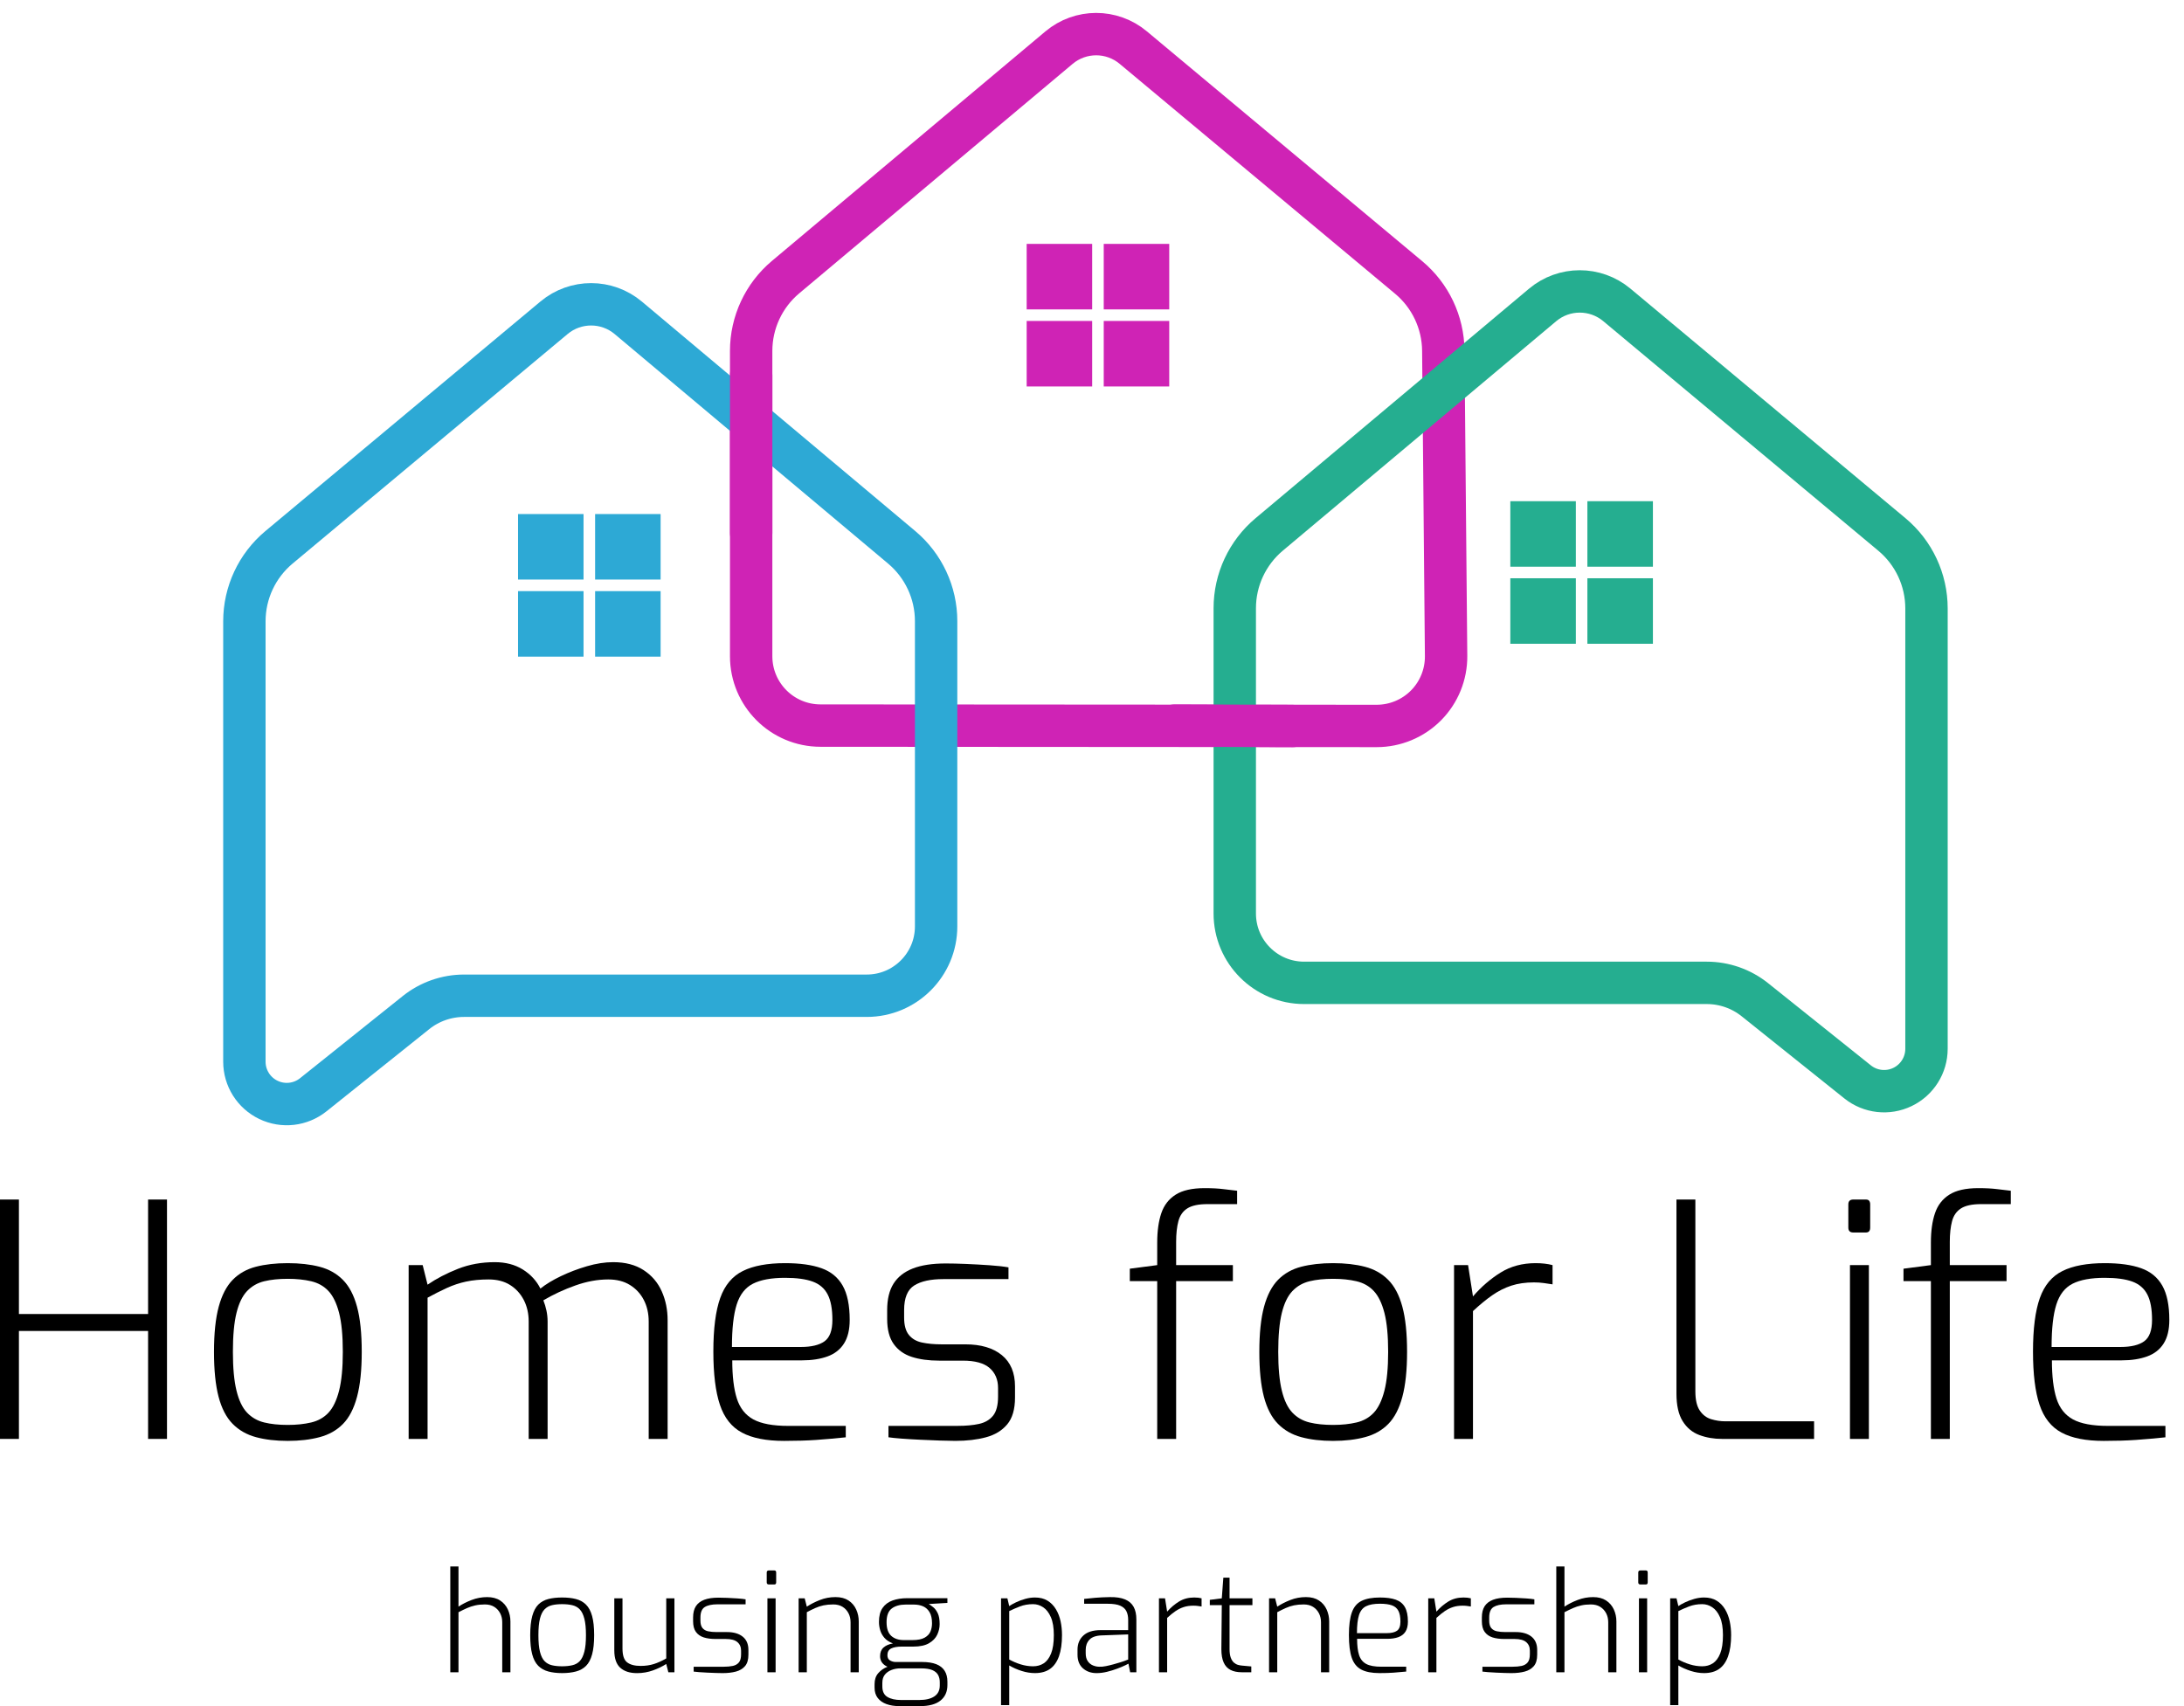 <svg width="128" height="100" viewBox="0 0 128 100" fill="none" xmlns="http://www.w3.org/2000/svg">
<path d="M0 84.339V70.308H1.109V77.018H8.679V70.308H9.787V84.339H8.679V78.012H1.109V84.339H0Z" fill="black"/>
<path d="M16.862 84.455C16.161 84.455 15.54 84.382 14.998 84.235C14.457 84.089 14.001 83.828 13.631 83.452C13.262 83.076 12.988 82.547 12.809 81.865C12.631 81.183 12.542 80.307 12.542 79.237C12.542 78.153 12.634 77.271 12.819 76.589C13.004 75.907 13.277 75.382 13.641 75.012C14.004 74.642 14.457 74.388 14.998 74.247C15.54 74.107 16.161 74.037 16.862 74.037C17.563 74.037 18.184 74.107 18.726 74.247C19.267 74.388 19.723 74.642 20.092 75.012C20.462 75.382 20.739 75.907 20.924 76.589C21.109 77.271 21.201 78.153 21.201 79.237C21.201 80.307 21.109 81.187 20.924 81.874C20.739 82.563 20.465 83.092 20.102 83.461C19.739 83.831 19.283 84.089 18.735 84.235C18.187 84.382 17.563 84.455 16.862 84.455ZM16.862 83.519C17.372 83.519 17.83 83.471 18.238 83.375C18.646 83.279 18.984 83.088 19.251 82.802C19.519 82.515 19.726 82.085 19.873 81.511C20.019 80.938 20.092 80.18 20.092 79.237C20.092 78.281 20.019 77.519 19.873 76.952C19.726 76.385 19.519 75.958 19.251 75.671C18.984 75.385 18.646 75.194 18.238 75.098C17.83 75.002 17.372 74.955 16.862 74.955C16.339 74.955 15.88 75.002 15.486 75.098C15.09 75.194 14.756 75.385 14.482 75.671C14.208 75.958 14.001 76.385 13.861 76.952C13.72 77.519 13.65 78.281 13.65 79.237C13.65 80.18 13.72 80.938 13.861 81.511C14.001 82.085 14.208 82.515 14.482 82.802C14.756 83.088 15.09 83.279 15.486 83.375C15.88 83.471 16.339 83.519 16.862 83.519Z" fill="black"/>
<path d="M23.95 84.34V74.151H24.772L25.059 75.298C25.581 74.941 26.174 74.632 26.837 74.371C27.499 74.109 28.219 73.979 28.997 73.979C29.634 73.979 30.182 74.122 30.641 74.409C31.099 74.696 31.444 75.069 31.673 75.527C31.992 75.272 32.39 75.03 32.868 74.801C33.346 74.572 33.855 74.377 34.397 74.218C34.939 74.059 35.452 73.979 35.936 73.979C36.65 73.979 37.245 74.135 37.723 74.447C38.201 74.76 38.555 75.174 38.784 75.69C39.014 76.206 39.128 76.77 39.128 77.382V84.34H38.019V77.458C38.019 76.986 37.924 76.566 37.733 76.196C37.542 75.827 37.271 75.534 36.92 75.317C36.57 75.1 36.146 74.992 35.649 74.992C35.025 74.992 34.381 75.11 33.718 75.346C33.056 75.581 32.431 75.871 31.845 76.216C31.922 76.407 31.982 76.607 32.027 76.818C32.071 77.028 32.094 77.241 32.094 77.458V84.34H30.985V77.458C30.985 76.986 30.889 76.566 30.698 76.196C30.507 75.827 30.239 75.534 29.895 75.317C29.551 75.1 29.131 74.992 28.634 74.992C28.149 74.992 27.713 75.034 27.324 75.116C26.935 75.199 26.56 75.323 26.196 75.489C25.833 75.655 25.454 75.846 25.059 76.062V84.34H23.95Z" fill="black"/>
<path d="M45.956 84.455C44.911 84.455 44.086 84.293 43.481 83.968C42.875 83.643 42.445 83.098 42.191 82.333C41.936 81.569 41.808 80.53 41.808 79.218C41.808 77.879 41.942 76.834 42.21 76.082C42.477 75.331 42.92 74.802 43.538 74.496C44.156 74.19 44.981 74.037 46.014 74.037C46.88 74.037 47.591 74.136 48.145 74.334C48.7 74.531 49.114 74.872 49.388 75.356C49.662 75.84 49.799 76.509 49.799 77.363C49.799 77.937 49.687 78.399 49.464 78.749C49.241 79.1 48.919 79.351 48.499 79.504C48.078 79.657 47.581 79.734 47.008 79.734H42.917C42.917 80.664 43.006 81.409 43.185 81.97C43.363 82.531 43.685 82.939 44.15 83.194C44.615 83.448 45.3 83.576 46.205 83.576H49.569V84.245C48.957 84.309 48.381 84.36 47.839 84.398C47.298 84.436 46.67 84.455 45.956 84.455ZM42.898 78.95H46.931C47.556 78.95 48.021 78.838 48.327 78.615C48.633 78.392 48.785 77.975 48.785 77.363C48.785 76.726 48.693 76.229 48.508 75.872C48.323 75.515 48.031 75.264 47.629 75.117C47.228 74.971 46.689 74.897 46.014 74.897C45.211 74.897 44.583 75.012 44.131 75.241C43.678 75.471 43.36 75.879 43.175 76.465C42.99 77.051 42.898 77.879 42.898 78.95Z" fill="black"/>
<path d="M55.99 84.454C55.76 84.454 55.461 84.447 55.091 84.435C54.722 84.422 54.333 84.406 53.925 84.387C53.517 84.368 53.148 84.345 52.816 84.32C52.485 84.294 52.237 84.269 52.071 84.243V83.574H56.142C56.614 83.574 57.025 83.536 57.376 83.46C57.726 83.383 58 83.224 58.198 82.982C58.395 82.74 58.494 82.364 58.494 81.854V81.357C58.494 80.86 58.328 80.468 57.997 80.181C57.665 79.894 57.143 79.751 56.429 79.751H55.053C54.428 79.751 53.89 79.678 53.438 79.531C52.985 79.385 52.632 79.133 52.377 78.776C52.122 78.419 51.995 77.929 51.995 77.304V76.788C51.995 76.151 52.119 75.635 52.367 75.24C52.616 74.845 52.992 74.549 53.495 74.351C53.998 74.154 54.645 74.055 55.435 74.055C55.767 74.055 56.162 74.064 56.62 74.083C57.079 74.103 57.538 74.128 57.997 74.16C58.456 74.192 58.825 74.233 59.105 74.284V74.972H55.282C54.543 74.972 53.976 75.097 53.581 75.345C53.186 75.594 52.989 76.075 52.989 76.788V77.228C52.989 77.674 53.081 78.012 53.266 78.241C53.451 78.471 53.709 78.62 54.04 78.69C54.371 78.76 54.754 78.796 55.187 78.796H56.582C57.487 78.796 58.198 79.006 58.714 79.426C59.23 79.847 59.488 80.459 59.488 81.261V81.911C59.488 82.6 59.335 83.125 59.029 83.488C58.723 83.852 58.309 84.103 57.786 84.243C57.264 84.384 56.665 84.454 55.99 84.454Z" fill="black"/>
<path d="M67.822 84.341V75.089H66.216V74.362L67.822 74.152V72.833C67.822 72.157 67.902 71.584 68.061 71.112C68.22 70.641 68.501 70.278 68.902 70.023C69.304 69.768 69.868 69.641 70.594 69.641C71.04 69.641 71.409 69.66 71.703 69.698C71.996 69.736 72.263 69.768 72.505 69.793V70.577H70.766C70.243 70.577 69.852 70.66 69.59 70.826C69.329 70.991 69.154 71.24 69.065 71.571C68.975 71.903 68.931 72.31 68.931 72.795V74.152H72.257V75.089H68.931V84.341H67.822Z" fill="black"/>
<path d="M78.127 84.455C77.426 84.455 76.805 84.382 76.263 84.235C75.721 84.089 75.266 83.828 74.896 83.452C74.527 83.076 74.253 82.547 74.074 81.865C73.896 81.183 73.807 80.307 73.807 79.237C73.807 78.153 73.899 77.271 74.084 76.589C74.269 75.907 74.543 75.382 74.906 75.012C75.269 74.642 75.721 74.388 76.263 74.247C76.805 74.107 77.426 74.037 78.127 74.037C78.828 74.037 79.449 74.107 79.99 74.247C80.532 74.388 80.988 74.642 81.357 75.012C81.727 75.382 82.004 75.907 82.189 76.589C82.374 77.271 82.466 78.153 82.466 79.237C82.466 80.307 82.374 81.187 82.189 81.874C82.004 82.563 81.73 83.092 81.367 83.461C81.004 83.831 80.548 84.089 80 84.235C79.452 84.382 78.828 84.455 78.127 84.455ZM78.127 83.519C78.636 83.519 79.096 83.471 79.503 83.375C79.911 83.279 80.249 83.088 80.516 82.802C80.784 82.515 80.991 82.085 81.138 81.511C81.284 80.938 81.357 80.18 81.357 79.237C81.357 78.281 81.284 77.519 81.138 76.952C80.991 76.385 80.784 75.958 80.516 75.671C80.249 75.385 79.911 75.194 79.503 75.098C79.096 75.002 78.636 74.955 78.127 74.955C77.604 74.955 77.145 75.002 76.75 75.098C76.355 75.194 76.021 75.385 75.747 75.671C75.473 75.958 75.266 76.385 75.126 76.952C74.985 77.519 74.915 78.281 74.915 79.237C74.915 80.18 74.985 80.938 75.126 81.511C75.266 82.085 75.473 82.515 75.747 82.802C76.021 83.088 76.355 83.279 76.75 83.375C77.145 83.471 77.604 83.519 78.127 83.519Z" fill="black"/>
<path d="M85.219 84.341V74.152H86.041L86.328 75.987C86.812 75.426 87.35 74.961 87.943 74.591C88.536 74.222 89.221 74.037 89.998 74.037C90.189 74.037 90.368 74.047 90.533 74.066C90.699 74.085 90.852 74.114 90.992 74.152V75.28C90.826 75.254 90.654 75.229 90.476 75.203C90.298 75.178 90.106 75.165 89.902 75.165C89.406 75.165 88.963 75.229 88.574 75.356C88.185 75.484 87.813 75.671 87.456 75.92C87.099 76.168 86.723 76.478 86.328 76.847V84.341H85.219Z" fill="black"/>
<path d="M100.93 84.339C100.446 84.339 99.999 84.263 99.592 84.11C99.184 83.957 98.859 83.686 98.617 83.297C98.375 82.909 98.254 82.37 98.254 81.682V70.308H99.362V81.548C99.362 82.045 99.448 82.421 99.621 82.676C99.793 82.931 100.016 83.1 100.289 83.183C100.563 83.266 100.841 83.307 101.121 83.307H106.32V84.339H100.93Z" fill="black"/>
<path d="M108.614 72.239C108.423 72.239 108.327 72.143 108.327 71.952V70.595C108.327 70.404 108.423 70.308 108.614 70.308H109.36C109.449 70.308 109.513 70.334 109.551 70.385C109.589 70.436 109.608 70.506 109.608 70.595V71.952C109.608 72.143 109.525 72.239 109.36 72.239H108.614ZM108.423 84.339V74.15H109.532V84.339H108.423Z" fill="black"/>
<path d="M113.166 84.341V75.089H111.56V74.362L113.166 74.152V72.833C113.166 72.157 113.245 71.584 113.405 71.112C113.564 70.641 113.844 70.278 114.246 70.023C114.647 69.768 115.211 69.641 115.937 69.641C116.383 69.641 116.753 69.66 117.046 69.698C117.339 69.736 117.607 69.768 117.849 69.793V70.577H116.109C115.587 70.577 115.195 70.66 114.934 70.826C114.673 70.991 114.497 71.24 114.408 71.571C114.319 71.903 114.274 72.31 114.274 72.795V74.152H117.6V75.089H114.274V84.341H113.166Z" fill="black"/>
<path d="M123.298 84.455C122.253 84.455 121.428 84.293 120.823 83.968C120.217 83.643 119.787 83.098 119.532 82.333C119.277 81.569 119.15 80.53 119.15 79.218C119.15 77.879 119.284 76.834 119.551 76.082C119.819 75.331 120.262 74.802 120.88 74.496C121.498 74.19 122.323 74.037 123.355 74.037C124.222 74.037 124.933 74.136 125.487 74.334C126.041 74.531 126.455 74.872 126.729 75.356C127.003 75.84 127.14 76.509 127.14 77.363C127.14 77.937 127.029 78.399 126.806 78.749C126.583 79.1 126.261 79.351 125.84 79.504C125.42 79.657 124.923 79.734 124.349 79.734H120.259C120.259 80.664 120.348 81.409 120.526 81.97C120.705 82.531 121.026 82.939 121.492 83.194C121.957 83.448 122.642 83.576 123.546 83.576H126.911V84.245C126.299 84.309 125.723 84.36 125.181 84.398C124.639 84.436 124.012 84.455 123.298 84.455ZM120.24 78.95H124.273C124.898 78.95 125.363 78.838 125.668 78.615C125.974 78.392 126.127 77.975 126.127 77.363C126.127 76.726 126.035 76.229 125.85 75.872C125.665 75.515 125.372 75.264 124.971 75.117C124.569 74.971 124.031 74.897 123.355 74.897C122.553 74.897 121.925 75.012 121.472 75.241C121.02 75.471 120.701 75.879 120.517 76.465C120.332 77.051 120.24 77.879 120.24 78.95Z" fill="black"/>
<path d="M26.391 98.017V91.814H26.871V94.171C27.086 94.025 27.341 93.895 27.636 93.781C27.931 93.667 28.236 93.611 28.55 93.611C28.853 93.611 29.106 93.676 29.307 93.806C29.508 93.936 29.66 94.111 29.762 94.33C29.864 94.55 29.915 94.787 29.915 95.041V98.017H29.435V95.082C29.435 94.887 29.394 94.711 29.311 94.554C29.228 94.397 29.113 94.272 28.964 94.18C28.815 94.088 28.633 94.041 28.418 94.041C28.208 94.041 28.019 94.06 27.851 94.098C27.683 94.136 27.521 94.189 27.367 94.257C27.213 94.325 27.047 94.405 26.871 94.497V98.017H26.391Z" fill="black"/>
<path d="M32.944 98.065C32.641 98.065 32.372 98.034 32.138 97.971C31.904 97.909 31.706 97.798 31.546 97.638C31.386 97.478 31.268 97.253 31.191 96.963C31.113 96.673 31.075 96.3 31.075 95.845C31.075 95.384 31.115 95.009 31.195 94.719C31.275 94.429 31.393 94.205 31.55 94.048C31.708 93.891 31.904 93.783 32.138 93.723C32.372 93.663 32.641 93.634 32.944 93.634C33.248 93.634 33.516 93.663 33.751 93.723C33.985 93.783 34.182 93.891 34.342 94.048C34.502 94.205 34.622 94.429 34.702 94.719C34.782 95.009 34.822 95.384 34.822 95.845C34.822 96.3 34.782 96.674 34.702 96.967C34.622 97.26 34.504 97.485 34.346 97.642C34.189 97.799 33.992 97.909 33.755 97.971C33.518 98.034 33.248 98.065 32.944 98.065ZM32.944 97.666C33.165 97.666 33.363 97.646 33.54 97.605C33.716 97.565 33.863 97.484 33.978 97.362C34.094 97.24 34.184 97.057 34.247 96.813C34.311 96.569 34.342 96.246 34.342 95.845C34.342 95.439 34.311 95.115 34.247 94.874C34.184 94.632 34.094 94.451 33.978 94.329C33.863 94.207 33.716 94.126 33.54 94.085C33.363 94.044 33.165 94.024 32.944 94.024C32.718 94.024 32.52 94.044 32.349 94.085C32.178 94.126 32.033 94.207 31.914 94.329C31.796 94.451 31.706 94.632 31.646 94.874C31.585 95.115 31.555 95.439 31.555 95.845C31.555 96.246 31.585 96.569 31.646 96.813C31.706 97.057 31.796 97.24 31.914 97.362C32.033 97.484 32.178 97.565 32.349 97.605C32.52 97.646 32.718 97.666 32.944 97.666Z" fill="black"/>
<path d="M37.335 98.067C36.91 98.067 36.582 97.961 36.35 97.749C36.119 97.538 36.003 97.199 36.003 96.733V93.684H36.483V96.627C36.483 97.028 36.574 97.298 36.756 97.436C36.938 97.575 37.2 97.644 37.542 97.644C37.828 97.644 38.087 97.607 38.319 97.534C38.551 97.461 38.794 97.351 39.047 97.205V93.684H39.527V98.018H39.171L39.047 97.53C38.821 97.676 38.56 97.802 38.265 97.908C37.97 98.014 37.66 98.067 37.335 98.067Z" fill="black"/>
<path d="M42.349 98.066C42.25 98.066 42.121 98.064 41.961 98.058C41.801 98.053 41.633 98.046 41.456 98.038C41.28 98.03 41.12 98.02 40.976 98.009C40.833 97.999 40.725 97.988 40.654 97.977V97.692H42.416C42.62 97.692 42.798 97.676 42.949 97.644C43.101 97.611 43.219 97.543 43.305 97.44C43.391 97.337 43.433 97.177 43.433 96.961V96.749C43.433 96.538 43.361 96.371 43.218 96.249C43.075 96.127 42.849 96.066 42.54 96.066H41.944C41.674 96.066 41.441 96.035 41.245 95.973C41.05 95.91 40.896 95.803 40.786 95.651C40.676 95.5 40.621 95.291 40.621 95.025V94.806C40.621 94.535 40.675 94.315 40.782 94.147C40.89 93.979 41.052 93.853 41.27 93.769C41.488 93.685 41.768 93.643 42.11 93.643C42.253 93.643 42.424 93.647 42.623 93.655C42.821 93.664 43.02 93.674 43.218 93.688C43.417 93.701 43.577 93.719 43.698 93.741V94.034H42.044C41.724 94.034 41.478 94.086 41.307 94.192C41.136 94.298 41.051 94.502 41.051 94.806V94.993C41.051 95.183 41.091 95.326 41.171 95.424C41.251 95.521 41.362 95.585 41.506 95.615C41.649 95.645 41.815 95.66 42.002 95.66H42.606C42.998 95.66 43.305 95.749 43.528 95.928C43.752 96.107 43.863 96.367 43.863 96.709V96.985C43.863 97.278 43.797 97.501 43.665 97.656C43.532 97.81 43.353 97.917 43.127 97.977C42.901 98.037 42.642 98.066 42.349 98.066Z" fill="black"/>
<path d="M45.06 92.87C44.977 92.87 44.936 92.829 44.936 92.748V92.17C44.936 92.089 44.977 92.048 45.06 92.048H45.383C45.421 92.048 45.449 92.059 45.465 92.081C45.482 92.103 45.49 92.132 45.49 92.17V92.748C45.49 92.829 45.454 92.87 45.383 92.87H45.06ZM44.977 98.016V93.683H45.457V98.016H44.977Z" fill="black"/>
<path d="M46.806 98.017V93.683H47.162L47.286 94.171C47.507 94.025 47.762 93.895 48.051 93.781C48.341 93.667 48.645 93.61 48.965 93.61C49.274 93.61 49.529 93.677 49.73 93.809C49.932 93.942 50.082 94.118 50.181 94.338C50.281 94.558 50.33 94.792 50.33 95.041V98.017H49.85V95.09C49.85 94.889 49.809 94.711 49.726 94.553C49.644 94.396 49.528 94.272 49.379 94.179C49.23 94.087 49.048 94.041 48.833 94.041C48.623 94.041 48.434 94.059 48.266 94.094C48.098 94.129 47.936 94.182 47.778 94.253C47.621 94.323 47.457 94.404 47.286 94.496V98.017H46.806Z" fill="black"/>
<path d="M52.713 100C52.426 100 52.174 99.961 51.956 99.882C51.738 99.803 51.567 99.684 51.443 99.524C51.319 99.364 51.257 99.162 51.257 98.919V98.707C51.257 98.447 51.329 98.234 51.472 98.069C51.616 97.904 51.795 97.779 52.01 97.695C52.225 97.611 52.443 97.569 52.663 97.569L52.763 97.788C52.586 97.788 52.418 97.818 52.258 97.878C52.098 97.938 51.967 98.028 51.865 98.15C51.763 98.272 51.712 98.436 51.712 98.642V98.845C51.712 99.138 51.811 99.344 52.01 99.463C52.209 99.583 52.476 99.642 52.812 99.642H53.879C54.254 99.642 54.548 99.572 54.76 99.431C54.973 99.29 55.079 99.076 55.079 98.788V98.602C55.079 98.439 55.046 98.297 54.98 98.175C54.913 98.053 54.802 97.958 54.645 97.89C54.487 97.822 54.265 97.788 53.978 97.788H52.547C52.25 97.788 52.014 97.723 51.84 97.593C51.667 97.463 51.58 97.29 51.58 97.073C51.58 96.856 51.646 96.688 51.778 96.569C51.911 96.45 52.095 96.368 52.333 96.325C52.117 96.244 51.951 96.134 51.832 95.996C51.713 95.857 51.631 95.707 51.584 95.544C51.537 95.382 51.514 95.222 51.514 95.065C51.514 94.723 51.584 94.451 51.724 94.248C51.865 94.044 52.061 93.898 52.312 93.808C52.563 93.719 52.851 93.674 53.176 93.674H55.525V93.951L54.434 94.016C54.511 94.065 54.599 94.128 54.698 94.207C54.797 94.285 54.884 94.402 54.959 94.556C55.033 94.711 55.071 94.924 55.071 95.195C55.071 95.406 55.023 95.612 54.93 95.813C54.836 96.013 54.676 96.18 54.45 96.313C54.224 96.445 53.915 96.512 53.524 96.512H52.845C52.581 96.512 52.375 96.549 52.229 96.622C52.083 96.695 52.01 96.826 52.01 97.016C52.01 97.162 52.062 97.265 52.167 97.325C52.272 97.385 52.382 97.414 52.498 97.414H54.037C54.379 97.414 54.659 97.458 54.876 97.544C55.094 97.631 55.257 97.76 55.364 97.931C55.472 98.102 55.526 98.314 55.526 98.569V98.764C55.526 99.154 55.391 99.458 55.12 99.675C54.85 99.892 54.45 100 53.921 100H52.713ZM52.969 96.13H53.474C53.788 96.13 54.028 96.082 54.194 95.987C54.359 95.893 54.472 95.772 54.533 95.626C54.593 95.479 54.624 95.319 54.624 95.146C54.624 94.875 54.577 94.659 54.483 94.5C54.389 94.34 54.264 94.225 54.107 94.154C53.95 94.084 53.766 94.048 53.557 94.048H53.085C52.738 94.048 52.464 94.126 52.262 94.28C52.061 94.434 51.96 94.701 51.96 95.081C51.96 95.45 52.051 95.716 52.233 95.882C52.415 96.047 52.661 96.13 52.969 96.13Z" fill="black"/>
<path d="M58.669 99.943V93.682H59.041L59.149 94.138C59.242 94.073 59.373 93.999 59.542 93.918C59.71 93.837 59.892 93.769 60.087 93.715C60.283 93.661 60.472 93.634 60.654 93.634C60.946 93.634 61.193 93.696 61.395 93.821C61.596 93.945 61.76 94.113 61.887 94.325C62.014 94.536 62.105 94.772 62.16 95.032C62.215 95.292 62.242 95.561 62.242 95.837C62.242 96.33 62.183 96.744 62.065 97.077C61.946 97.41 61.771 97.658 61.539 97.821C61.308 97.984 61.013 98.065 60.654 98.065C60.401 98.065 60.141 98.023 59.877 97.939C59.612 97.855 59.369 97.748 59.149 97.618V99.943H58.669ZM60.547 97.666C60.784 97.666 60.992 97.608 61.171 97.492C61.35 97.375 61.494 97.184 61.601 96.918C61.709 96.653 61.763 96.292 61.763 95.837C61.763 95.403 61.705 95.054 61.589 94.788C61.473 94.522 61.323 94.329 61.138 94.207C60.953 94.085 60.756 94.024 60.547 94.024C60.266 94.024 60.009 94.069 59.777 94.158C59.546 94.247 59.336 94.338 59.149 94.43V97.268C59.364 97.387 59.591 97.484 59.831 97.557C60.071 97.63 60.309 97.666 60.547 97.666Z" fill="black"/>
<path d="M64.267 98.066C63.948 98.066 63.682 97.973 63.469 97.786C63.257 97.599 63.151 97.332 63.151 96.985V96.692C63.151 96.351 63.265 96.074 63.494 95.863C63.723 95.651 64.061 95.546 64.507 95.546H66.12V94.944C66.12 94.749 66.086 94.581 66.017 94.44C65.948 94.299 65.828 94.191 65.657 94.115C65.486 94.039 65.241 94.001 64.921 94.001H63.54V93.716C63.722 93.695 63.938 93.673 64.189 93.651C64.44 93.63 64.728 93.616 65.053 93.611C65.412 93.605 65.706 93.65 65.934 93.745C66.163 93.84 66.331 93.985 66.439 94.18C66.547 94.375 66.6 94.622 66.6 94.92V98.018H66.236L66.137 97.513C66.12 97.524 66.053 97.558 65.934 97.615C65.816 97.672 65.663 97.736 65.475 97.806C65.288 97.877 65.089 97.938 64.88 97.989C64.67 98.041 64.466 98.066 64.267 98.066ZM64.433 97.692C64.543 97.698 64.671 97.686 64.818 97.656C64.964 97.626 65.111 97.591 65.26 97.55C65.409 97.509 65.548 97.469 65.678 97.428C65.808 97.388 65.912 97.351 65.992 97.318C66.072 97.286 66.115 97.27 66.12 97.27V95.798L64.582 95.855C64.24 95.866 63.996 95.95 63.85 96.107C63.704 96.264 63.631 96.462 63.631 96.7V96.904C63.631 97.099 63.672 97.255 63.755 97.371C63.837 97.488 63.941 97.57 64.065 97.619C64.189 97.668 64.312 97.692 64.433 97.692Z" fill="black"/>
<path d="M67.924 98.016V93.682H68.28L68.404 94.463C68.613 94.224 68.846 94.027 69.103 93.869C69.359 93.712 69.656 93.634 69.992 93.634C70.074 93.634 70.152 93.638 70.224 93.646C70.295 93.654 70.361 93.666 70.422 93.682V94.162C70.35 94.151 70.276 94.14 70.199 94.129C70.121 94.119 70.039 94.113 69.95 94.113C69.735 94.113 69.544 94.14 69.375 94.195C69.207 94.249 69.046 94.329 68.892 94.434C68.737 94.54 68.575 94.672 68.404 94.829V98.016H67.924Z" fill="black"/>
<path d="M72.782 98.016C72.517 98.016 72.295 97.971 72.116 97.878C71.937 97.786 71.803 97.64 71.715 97.439C71.626 97.239 71.582 96.978 71.582 96.659L71.607 94.081H70.904V93.772L71.607 93.683L71.698 92.471H72.062V93.683H73.402V94.081H72.062V96.659C72.062 96.865 72.085 97.031 72.132 97.159C72.179 97.286 72.24 97.382 72.314 97.447C72.389 97.512 72.469 97.557 72.554 97.582C72.64 97.606 72.721 97.621 72.798 97.626L73.336 97.675V98.016H72.782Z" fill="black"/>
<path d="M74.377 98.017V93.683H74.733L74.857 94.171C75.077 94.025 75.333 93.895 75.622 93.781C75.912 93.667 76.216 93.61 76.536 93.61C76.845 93.61 77.1 93.677 77.301 93.809C77.503 93.942 77.653 94.118 77.752 94.338C77.851 94.558 77.901 94.792 77.901 95.041V98.017H77.421V95.09C77.421 94.889 77.38 94.711 77.297 94.553C77.215 94.396 77.099 94.272 76.95 94.179C76.801 94.087 76.619 94.041 76.404 94.041C76.194 94.041 76.005 94.059 75.837 94.094C75.669 94.129 75.506 94.182 75.349 94.253C75.192 94.323 75.028 94.404 74.857 94.496V98.017H74.377Z" fill="black"/>
<path d="M80.852 98.065C80.4 98.065 80.043 97.996 79.781 97.858C79.519 97.719 79.333 97.487 79.222 97.162C79.112 96.837 79.057 96.395 79.057 95.837C79.057 95.268 79.115 94.823 79.231 94.504C79.347 94.184 79.538 93.959 79.806 93.829C80.073 93.699 80.43 93.634 80.877 93.634C81.252 93.634 81.559 93.676 81.799 93.76C82.039 93.844 82.218 93.989 82.337 94.195C82.455 94.401 82.515 94.685 82.515 95.048C82.515 95.292 82.466 95.489 82.37 95.638C82.273 95.787 82.134 95.894 81.952 95.959C81.77 96.024 81.555 96.056 81.307 96.056H79.537C79.537 96.452 79.576 96.769 79.653 97.008C79.73 97.246 79.869 97.42 80.07 97.528C80.272 97.637 80.568 97.691 80.96 97.691H82.415V97.975C82.151 98.002 81.901 98.024 81.667 98.04C81.433 98.057 81.161 98.065 80.852 98.065ZM79.528 95.723H81.274C81.544 95.723 81.746 95.676 81.878 95.581C82.01 95.486 82.076 95.308 82.076 95.048C82.076 94.777 82.036 94.566 81.956 94.414C81.876 94.262 81.75 94.155 81.576 94.093C81.402 94.031 81.169 93.999 80.877 93.999C80.529 93.999 80.258 94.048 80.062 94.146C79.866 94.243 79.728 94.417 79.648 94.666C79.569 94.915 79.528 95.268 79.528 95.723Z" fill="black"/>
<path d="M83.706 98.016V93.682H84.061L84.185 94.463C84.395 94.224 84.628 94.027 84.885 93.869C85.141 93.712 85.437 93.634 85.774 93.634C85.856 93.634 85.934 93.638 86.005 93.646C86.077 93.654 86.143 93.666 86.204 93.682V94.162C86.132 94.151 86.058 94.14 85.981 94.129C85.903 94.119 85.821 94.113 85.732 94.113C85.517 94.113 85.326 94.14 85.157 94.195C84.989 94.249 84.828 94.329 84.674 94.434C84.519 94.54 84.356 94.672 84.185 94.829V98.016H83.706Z" fill="black"/>
<path d="M88.578 98.066C88.479 98.066 88.349 98.064 88.189 98.058C88.029 98.053 87.861 98.046 87.685 98.038C87.508 98.03 87.348 98.02 87.205 98.009C87.061 97.999 86.954 97.988 86.882 97.977V97.692H88.644C88.848 97.692 89.026 97.676 89.178 97.644C89.329 97.611 89.448 97.543 89.533 97.44C89.619 97.337 89.662 97.177 89.662 96.961V96.749C89.662 96.538 89.59 96.371 89.447 96.249C89.303 96.127 89.077 96.066 88.768 96.066H88.173C87.902 96.066 87.669 96.035 87.474 95.973C87.278 95.91 87.125 95.803 87.014 95.651C86.904 95.5 86.849 95.291 86.849 95.025V94.806C86.849 94.535 86.903 94.315 87.01 94.147C87.118 93.979 87.281 93.853 87.499 93.769C87.716 93.685 87.996 93.643 88.338 93.643C88.481 93.643 88.652 93.647 88.851 93.655C89.049 93.664 89.248 93.674 89.447 93.688C89.645 93.701 89.805 93.719 89.926 93.741V94.034H88.272C87.952 94.034 87.707 94.086 87.535 94.192C87.365 94.298 87.279 94.502 87.279 94.806V94.993C87.279 95.183 87.319 95.326 87.399 95.424C87.479 95.521 87.591 95.585 87.734 95.615C87.877 95.645 88.043 95.66 88.231 95.66H88.834C89.226 95.66 89.533 95.749 89.757 95.928C89.98 96.107 90.092 96.367 90.092 96.709V96.985C90.092 97.278 90.026 97.501 89.894 97.656C89.761 97.81 89.582 97.917 89.356 97.977C89.13 98.037 88.87 98.066 88.578 98.066H88.578Z" fill="black"/>
<path d="M91.211 98.017V91.814H91.69V94.171C91.906 94.025 92.16 93.895 92.456 93.781C92.751 93.667 93.055 93.611 93.37 93.611C93.673 93.611 93.925 93.676 94.126 93.806C94.328 93.936 94.479 94.111 94.581 94.33C94.683 94.55 94.734 94.787 94.734 95.041V98.017H94.255V95.082C94.255 94.887 94.213 94.711 94.131 94.554C94.048 94.397 93.932 94.272 93.783 94.18C93.634 94.088 93.452 94.041 93.237 94.041C93.028 94.041 92.839 94.06 92.671 94.098C92.502 94.136 92.341 94.189 92.187 94.257C92.032 94.325 91.867 94.405 91.69 94.497V98.017H91.211Z" fill="black"/>
<path d="M96.139 92.87C96.056 92.87 96.015 92.829 96.015 92.748V92.17C96.015 92.089 96.056 92.048 96.139 92.048H96.461C96.5 92.048 96.528 92.059 96.544 92.081C96.561 92.103 96.569 92.132 96.569 92.17V92.748C96.569 92.829 96.533 92.87 96.461 92.87H96.139ZM96.056 98.016V93.683H96.536V98.016H96.056Z" fill="black"/>
<path d="M97.885 99.943V93.682H98.257L98.365 94.138C98.459 94.073 98.589 93.999 98.758 93.918C98.926 93.837 99.108 93.769 99.304 93.715C99.499 93.661 99.688 93.634 99.87 93.634C100.163 93.634 100.409 93.696 100.611 93.821C100.812 93.945 100.976 94.113 101.103 94.325C101.229 94.536 101.32 94.772 101.376 95.032C101.431 95.292 101.458 95.561 101.458 95.837C101.458 96.33 101.399 96.744 101.28 97.077C101.162 97.41 100.987 97.658 100.755 97.821C100.524 97.984 100.229 98.065 99.87 98.065C99.617 98.065 99.357 98.023 99.093 97.939C98.828 97.855 98.585 97.748 98.365 97.618V99.943H97.885ZM99.763 97.666C100 97.666 100.208 97.608 100.387 97.492C100.566 97.375 100.71 97.184 100.817 96.918C100.925 96.653 100.979 96.292 100.979 95.837C100.979 95.403 100.921 95.054 100.805 94.788C100.689 94.522 100.539 94.329 100.354 94.207C100.169 94.085 99.972 94.024 99.763 94.024C99.481 94.024 99.225 94.069 98.993 94.158C98.762 94.247 98.552 94.338 98.365 94.43V97.268C98.58 97.387 98.807 97.484 99.047 97.557C99.287 97.63 99.526 97.666 99.763 97.666Z" fill="black"/>
<path fill-rule="evenodd" clip-rule="evenodd" d="M82.561 16.264C83.832 17.325 84.573 18.891 84.589 20.547C84.628 24.823 84.706 33.355 84.753 38.447C84.763 39.532 84.339 40.576 83.575 41.347C82.811 42.117 81.77 42.55 80.685 42.55C72.857 42.545 55.882 42.534 48.087 42.529C45.843 42.528 44.024 40.708 44.024 38.464V20.569C44.024 18.901 44.762 17.317 46.04 16.244C49.861 13.037 58.127 6.099 62.066 2.793C63.323 1.738 65.155 1.735 66.415 2.787C70.381 6.097 78.726 13.064 82.561 16.264Z" stroke="#CF23B5" stroke-width="2.484" stroke-miterlimit="2" stroke-linecap="round" stroke-linejoin="round"/>
<path d="M68.527 14.295H64.688V18.135H68.527V14.295Z" fill="#CF23B5"/>
<path d="M64.01 14.295H60.171V18.135H64.01V14.295Z" fill="#CF23B5"/>
<path d="M64.01 18.812H60.171V22.652H64.01V18.812Z" fill="#CF23B5"/>
<path d="M68.527 18.812H64.688V22.652H68.527V18.812Z" fill="#CF23B5"/>
<path fill-rule="evenodd" clip-rule="evenodd" d="M14.323 62.228C14.323 63.183 14.87 64.054 15.731 64.467C16.592 64.881 17.613 64.765 18.359 64.168C20.482 62.469 22.937 60.506 24.378 59.353C25.179 58.712 26.174 58.363 27.2 58.363H50.798C53.043 58.363 54.864 56.543 54.864 54.298V36.406C54.864 34.737 54.125 33.154 52.847 32.081C49.026 28.873 40.76 21.935 36.822 18.629C35.565 17.574 33.733 17.572 32.473 18.623C28.515 21.927 20.196 28.871 16.351 32.08C15.066 33.153 14.323 34.741 14.323 36.415V62.228Z" stroke="#2DA9D5" stroke-width="2.484" stroke-miterlimit="2" stroke-linecap="round" stroke-linejoin="round"/>
<path d="M34.2 30.13H30.361V33.969H34.2V30.13Z" fill="#2DA9D5"/>
<path d="M38.717 30.13H34.878V33.969H38.717V30.13Z" fill="#2DA9D5"/>
<path d="M38.717 34.648H34.878V38.488H38.717V34.648Z" fill="#2DA9D5"/>
<path d="M34.2 34.648H30.361V38.488H34.2V34.648Z" fill="#2DA9D5"/>
<path fill-rule="evenodd" clip-rule="evenodd" d="M112.908 61.473C112.908 62.428 112.36 63.299 111.499 63.712C110.639 64.126 109.617 64.01 108.871 63.413C106.748 61.715 104.293 59.751 102.852 58.598C102.051 57.957 101.056 57.608 100.03 57.608H76.432C74.187 57.608 72.367 55.788 72.367 53.543V35.651C72.367 33.982 73.105 32.399 74.383 31.326C78.204 28.119 86.47 21.18 90.409 17.874C91.666 16.819 93.498 16.817 94.758 17.869C98.716 21.172 107.034 28.116 110.88 31.326C112.165 32.398 112.908 33.986 112.908 35.66V61.473Z" stroke="#25AE90" stroke-width="2.484" stroke-miterlimit="2" stroke-linecap="round" stroke-linejoin="round"/>
<path d="M96.874 29.377H93.034V33.216H96.874V29.377Z" fill="#25AE90"/>
<path d="M92.357 29.377H88.517V33.216H92.357V29.377Z" fill="#25AE90"/>
<path d="M92.357 33.894H88.517V37.733H92.357V33.894Z" fill="#25AE90"/>
<path d="M96.874 33.894H93.034V37.733H96.874V33.894Z" fill="#25AE90"/>
<path fill-rule="evenodd" clip-rule="evenodd" d="M44.024 22.002V31.234V22.002Z" stroke="#CF23B5" stroke-width="2.484" stroke-miterlimit="2" stroke-linecap="round" stroke-linejoin="round"/>
<path fill-rule="evenodd" clip-rule="evenodd" d="M68.867 42.528L75.755 42.553L68.867 42.528Z" stroke="#CF23B5" stroke-width="2.484" stroke-miterlimit="2" stroke-linecap="round" stroke-linejoin="round"/>
</svg>
